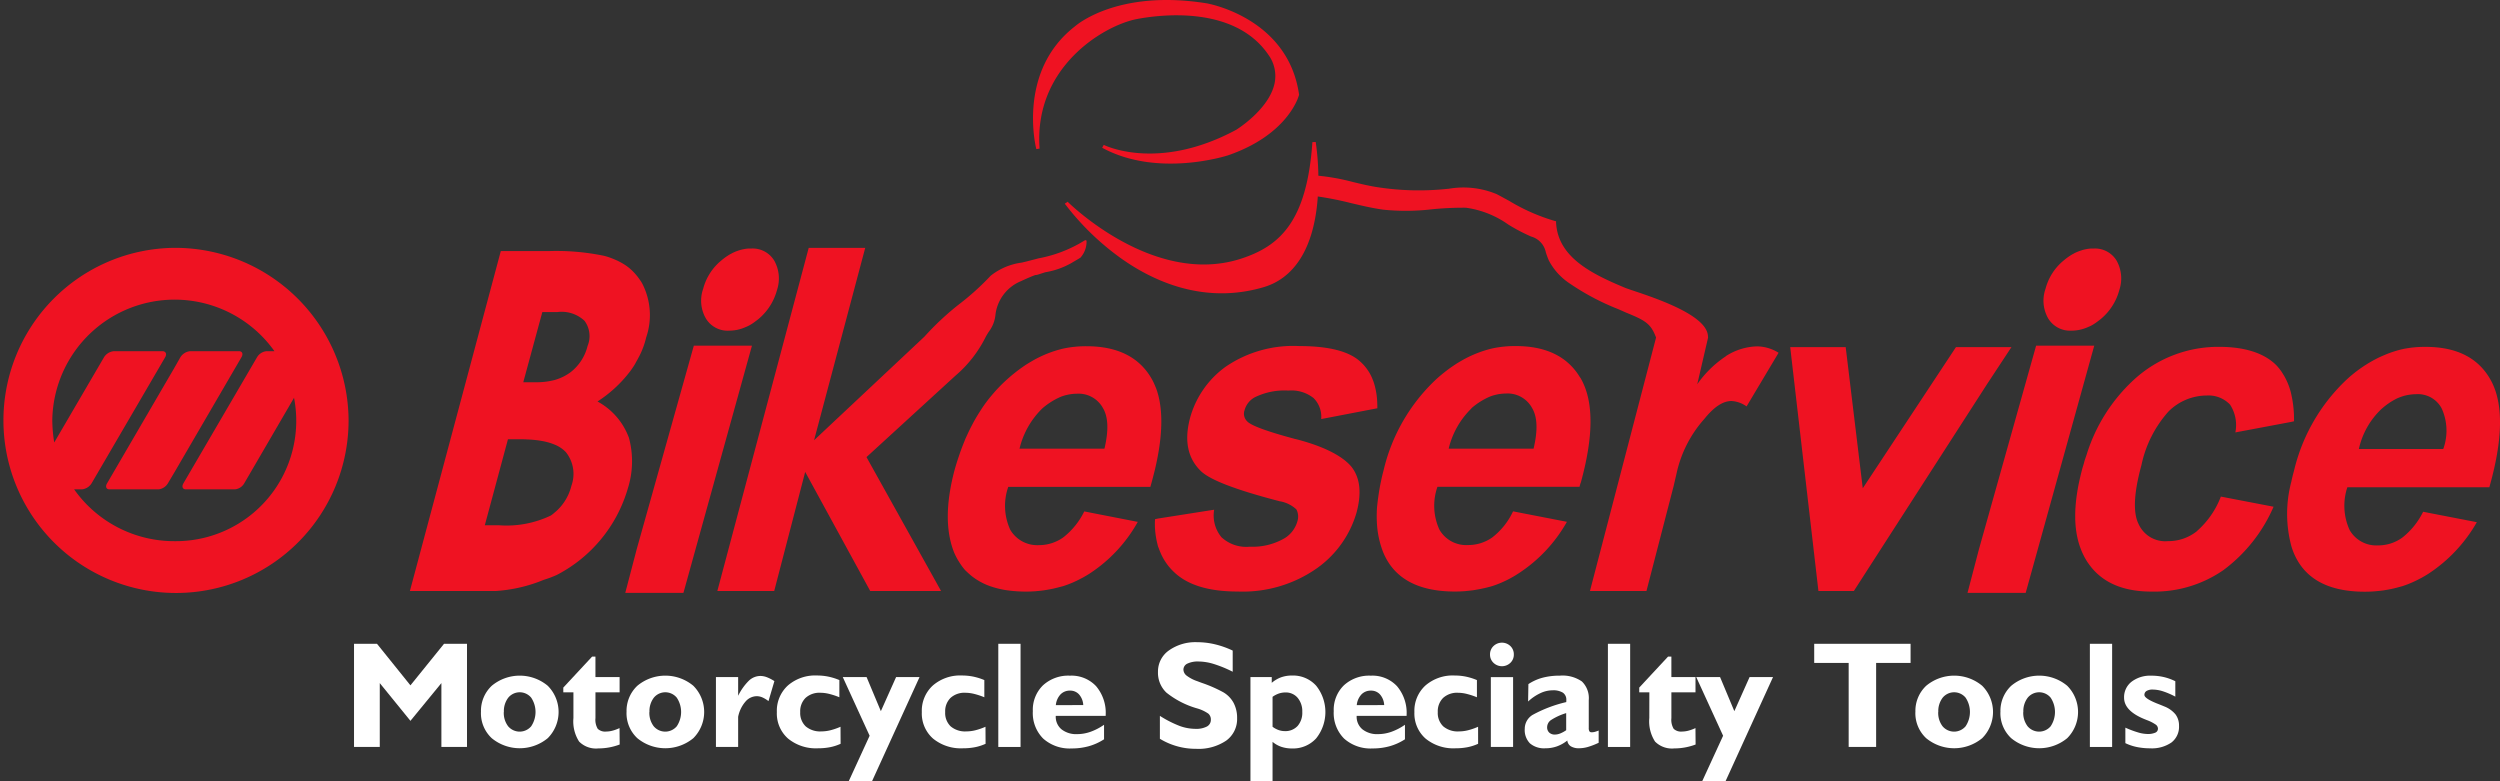 <svg id="bikeservice-logo-white" xmlns="http://www.w3.org/2000/svg" xmlns:xlink="http://www.w3.org/1999/xlink" width="240" height="75" viewBox="0 0 240 75">
  <rect x="0" y="0" width="240" height="75" fill="#333333" stroke="none"/>
  <defs>
    <clipPath id="clip-path">
      <rect id="Rectangle_13042" data-name="Rectangle 13042" width="240" height="75" fill="none"/>
    </clipPath>
  </defs>
  <g id="Group_78651" data-name="Group 78651" clip-path="url(#clip-path)">
    <path id="Path_56262" data-name="Path 56262" d="M16.733,31.747A16.567,16.567,0,1,0,33.464,48.3,16.649,16.649,0,0,0,16.733,31.747m0,28.159a11.757,11.757,0,0,1-9.615-4.973h.744a1.246,1.246,0,0,0,.93-.579l7.065-12.106c.186-.316.053-.579-.265-.579H10.916a1.246,1.246,0,0,0-.93.579l-4.78,8.185A14.187,14.187,0,0,1,5.02,48.3a11.748,11.748,0,0,1,21.327-6.632h-.77a1.2,1.2,0,0,0-.9.579L17.608,54.353c-.185.316-.079.579.239.579h4.7a1.157,1.157,0,0,0,.9-.579l4.78-8.211a11.558,11.558,0,0,1-11.5,13.764" transform="translate(0 -7.954)" fill="#ef1222" fill-rule="evenodd"/>
    <path id="Path_56263" data-name="Path 56263" d="M26.229,44.985h-4.7a1.244,1.244,0,0,0-.93.579l-.584,1.028L13.56,57.67c-.186.316-.08.579.238.579h4.7a1.2,1.2,0,0,0,.9-.579l.611-1.027,6.453-11.079c.186-.316.079-.579-.239-.579" transform="translate(-3.281 -11.27)" fill="#ef1222" fill-rule="evenodd"/>
    <path id="Path_56264" data-name="Path 56264" d="M156.65,9.071C155.6,1.689,147.868.334,147.79.321,139.15-1.068,135.175,2.5,135.135,2.532c-5.6,4.345-3.726,11.71-3.706,11.784l.315-.052c-.579-7.819,6.156-11.812,9.318-12.431,2.137-.411,9.367-1.377,12.649,3.431a3.452,3.452,0,0,1,.585,2.762c-.542,2.493-3.643,4.411-3.674,4.431-7.512,4.054-12.669,1.478-12.72,1.451l-.151.281h.005c5.36,2.909,12.019.743,12.088.72,5.735-1.981,6.762-5.623,6.8-5.778l.008-.031Z" transform="translate(-31.942 0)" fill="#ef1222"/>
    <path id="Path_56265" data-name="Path 56265" d="M205.774,37.88h-5.326L191.5,51.431,189.861,37.88h-5.326l2.709,23.415h3.4l12.825-19.918Zm45.878,13.454c1.3-4.576,1.36-7.961.19-10.186-1.171-2.194-3.258-3.291-6.326-3.291a10.41,10.41,0,0,0-2.214.22,10.516,10.516,0,0,0-1.655.537l-.209.088c-.095.042-.192.082-.287.127a12.907,12.907,0,0,0-3.226,2.193,17.58,17.58,0,0,0-5.029,8.744c-.1.352-.181.685-.249,1.016a12.027,12.027,0,0,0-.012,6.168c.058.2.126.4.2.588,1.012,2.538,3.289,3.823,6.863,3.823.309,0,.611-.012.91-.033.081-.005.159-.016.239-.023.215-.019.429-.04.639-.071.105-.015.207-.034.311-.052.168-.028.337-.058.5-.094s.31-.073.463-.112c.085-.023.17-.044.254-.069s.194-.049.288-.077a9.8,9.8,0,0,0,1.066-.417l.063-.028q.265-.123.523-.259c.071-.037.143-.073.213-.111.213-.119.425-.244.633-.376a14.457,14.457,0,0,0,4.65-4.952l-5.155-1a7.167,7.167,0,0,1-1.993,2.476,3.932,3.932,0,0,1-2.341.752,2.943,2.943,0,0,1-2.72-1.473,5.616,5.616,0,0,1-.221-4.106Zm-10.343-7.522a6.433,6.433,0,0,1,1.455-.993l.046-.022c.063-.029.128-.052.191-.079a4.464,4.464,0,0,1,.625-.2c.07-.015.141-.033.212-.045s.151-.025.228-.034a4.783,4.783,0,0,1,.565-.04,2.581,2.581,0,0,1,2.436,1.348,5.137,5.137,0,0,1,.158,3.917h-8.1a7.5,7.5,0,0,1,2.182-3.855M73.042,46.562A6.5,6.5,0,0,0,70.035,43.1a12.324,12.324,0,0,0,3.072-2.817,7.718,7.718,0,0,0,.482-.7c.073-.118.136-.241.2-.361.043-.079.091-.154.132-.235.035-.063.064-.127.1-.19.018-.037.039-.073.057-.111a7.752,7.752,0,0,0,.631-1.739,6.609,6.609,0,0,0-.229-4.858,3.27,3.27,0,0,0-.4-.7,5,5,0,0,0-.387-.5l-.047-.053c-.066-.074-.134-.146-.2-.215s-.134-.129-.2-.19c-.046-.04-.09-.082-.137-.12-.129-.106-.262-.208-.4-.3l-.031-.019c-.135-.089-.275-.172-.421-.252l-.118-.061q-.188-.1-.389-.184c-.04-.017-.079-.035-.12-.052-.172-.071-.349-.138-.532-.2-.133-.046-.277-.088-.43-.127a22.555,22.555,0,0,0-5.29-.456H60.752L52.025,61.294h8.237a14.56,14.56,0,0,0,4.62-1.075,10.443,10.443,0,0,0,1.264-.477,13.616,13.616,0,0,0,6.8-8.291,8.623,8.623,0,0,0,.1-4.89m-5.524,4.663a4.85,4.85,0,0,1-1.439,2.4c-.163.13-.327.292-.523.421a9.84,9.84,0,0,1-4.969.939H59.216l2.223-8.259h1.144c.253,0,.494.007.727.019.046,0,.092,0,.138.007a10.062,10.062,0,0,1,1.3.148l.024.005a5.869,5.869,0,0,1,1.063.3l.058.025a3.072,3.072,0,0,1,1.1.728,3.338,3.338,0,0,1,.523,3.271m1.569-13.472a4.547,4.547,0,0,1-1.667,2.558,4.7,4.7,0,0,1-1.281.656c-.051.016-.1.034-.151.049l-.058.016a6.872,6.872,0,0,1-1.812.218H62.909l1.83-6.737h1.438a3.2,3.2,0,0,1,2.616.843,2.477,2.477,0,0,1,.294,2.4m109.27,1a10.215,10.215,0,0,0-2.746,2.688l1.037-4.471-.01-.169c-.116-1.979-4.873-3.575-7.16-4.342-.393-.132-.7-.236-.847-.3-3.222-1.345-6.384-2.931-6.571-6.211V25.8l-.121-.03a18.441,18.441,0,0,1-4.377-1.926c-.393-.215-.8-.438-1.209-.651a8.289,8.289,0,0,0-4.639-.508l-.057,0a25.925,25.925,0,0,1-6.759-.16c-.777-.119-1.562-.308-2.322-.49a20.779,20.779,0,0,0-3.337-.609,24.7,24.7,0,0,0-.256-3.24l-.318.015c-.523,7.627-3.131,9.991-6.884,11.2-8.4,2.691-16.556-5.416-16.637-5.5l.017.021L115.07,24l-.036.023-.005-.005,0,.006-.136.085a25.265,25.265,0,0,0,5.366,5.224c3.087,2.2,7.969,4.479,13.7,2.8,2.874-.84,4.651-3.527,5.14-7.77.037-.319.064-.633.084-.945a31.564,31.564,0,0,1,3.2.639c1.017.241,2.069.491,3.112.632a21.51,21.51,0,0,0,4.662-.042,30.4,30.4,0,0,1,3.234-.15,9.167,9.167,0,0,1,4.072,1.612,17.238,17.238,0,0,0,2.213,1.161,1.965,1.965,0,0,1,1.4,1.519c.073.22.157.47.28.759a5.963,5.963,0,0,0,1.977,2.2,23.55,23.55,0,0,0,4.7,2.489l.792.349c1.809.736,2.318,1.055,2.793,2.276l.039.1-6.346,24.328h5.425l2.615-10.1.262-1.133a11.547,11.547,0,0,1,2.681-5.286c.914-1.134,1.765-1.717,2.615-1.717a2.791,2.791,0,0,1,1.438.519l3.072-5.15a4,4,0,0,0-2.059-.615,5.822,5.822,0,0,0-3.007.939M223.6,55.533a4.368,4.368,0,0,1-2.783.972,2.811,2.811,0,0,1-2.847-1.662q-.807-1.645.285-5.641a11.153,11.153,0,0,1,2.594-5.139,5.2,5.2,0,0,1,3.668-1.536,2.845,2.845,0,0,1,2.246.878,3.6,3.6,0,0,1,.506,2.664l5.314-1L232.9,45a10.862,10.862,0,0,0-.316-2.821,6.326,6.326,0,0,0-.639-1.554c-.016-.028-.034-.053-.051-.08-.094-.156-.189-.31-.294-.45a5.07,5.07,0,0,0-.408-.486c-1.17-1.159-3.005-1.755-5.5-1.755a11.961,11.961,0,0,0-8.1,3.1,16.344,16.344,0,0,0-4.612,7.285c0,.012-.008.024-.012.035-.061.183-.127.36-.184.546-.064.283-.158.534-.222.784-.113.428-.21.844-.3,1.249,0,.025-.011.05-.015.073-.082.395-.146.777-.2,1.15,0,.029-.01.058-.013.086-.051.369-.087.728-.109,1.077,0,.028-.005.056-.007.084-.02.345-.026.678-.02,1,0,.029,0,.06,0,.089.009.317.032.623.067.92,0,.036.008.072.013.107q.057.427.15.829c.011.045.021.091.032.134.064.253.139.5.225.734l.061.163a6.9,6.9,0,0,0,.291.644c.015.028.025.059.04.088a.549.549,0,0,0,.049.075c.026.048.05.1.078.144,1.233,2.069,3.32,3.1,6.326,3.1a11.641,11.641,0,0,0,6.9-2.068,14.966,14.966,0,0,0,4.808-6.08l-5.06-.972a8.341,8.341,0,0,1-2.277,3.291m-86.565-8.814c-2.7-.723-4.249-1.288-4.63-1.7a1.014,1.014,0,0,1-.254-1.068,2.008,2.008,0,0,1,.952-1.226,6.424,6.424,0,0,1,3.267-.66,3.389,3.389,0,0,1,2.411.723,2.535,2.535,0,0,1,.728,2.011l5.391-1.037c0-.173,0-.334-.01-.49a7.145,7.145,0,0,0-.266-1.764c-.025-.085-.049-.172-.077-.254s-.051-.141-.079-.21c-.045-.117-.093-.23-.146-.34-.021-.045-.043-.09-.066-.133q-.1-.2-.218-.376c-.017-.025-.033-.052-.05-.078a4.112,4.112,0,0,0-.3-.393l-.025-.031a4.378,4.378,0,0,0-.383-.392c-1.078-1.007-3.044-1.509-5.867-1.509a11.5,11.5,0,0,0-7.072,1.98,8.995,8.995,0,0,0-3.425,4.934q-.857,3.251,1.046,5.09c.92.881,3.457,1.823,7.549,2.891a3.093,3.093,0,0,1,1.617.786,1.5,1.5,0,0,1,.1,1.131,2.821,2.821,0,0,1-1.174,1.6,6.087,6.087,0,0,1-3.393.848,3.5,3.5,0,0,1-2.727-.911,3.267,3.267,0,0,1-.7-2.64l-5.391.848-.285.063a7.337,7.337,0,0,0,.057,1.5c0,.025.008.049.012.075.03.2.065.4.108.588.008.037.017.073.026.109.027.112.05.226.081.334.02.058.047.113.067.17.056.163.121.319.188.474.008.017.014.036.023.054a5.484,5.484,0,0,0,1.243,1.754c1.3,1.257,3.33,1.885,6.121,1.885a12.4,12.4,0,0,0,7.611-2.231,9.935,9.935,0,0,0,3.805-5.342c.508-1.885.349-3.362-.508-4.43-.888-1.037-2.663-1.949-5.36-2.64m18.934,9.427a4.011,4.011,0,0,1-2.347.755,2.968,2.968,0,0,1-2.759-1.477,5.5,5.5,0,0,1-.19-4.117h13.637c.026-.093.049-.183.075-.275a1.1,1.1,0,0,1,.051-.133q1.808-6.552.1-9.8l-.1-.188c-.029-.051-.065-.094-.1-.143-.105-.173-.217-.338-.336-.5-.046-.06-.092-.118-.14-.177a5.776,5.776,0,0,0-.457-.5c-.033-.032-.067-.064-.1-.094a5.639,5.639,0,0,0-.571-.465l-.072-.048a5.962,5.962,0,0,0-.678-.4l-.052-.025a6.475,6.475,0,0,0-.775-.32c-.014-.005-.028-.008-.042-.013a7.547,7.547,0,0,0-.865-.233l-.039-.007a9.409,9.409,0,0,0-.95-.141l-.03,0c-.335-.031-.682-.047-1.043-.047a10.409,10.409,0,0,0-2.22.22,10.963,10.963,0,0,0-3.011,1.2c-.078.044-.156.09-.234.136-.107.065-.215.13-.321.2s-.218.145-.327.22q-.211.146-.418.3c-.1.076-.2.152-.3.232-.083.067-.168.134-.251.2-.177.147-.354.3-.529.458a17.431,17.431,0,0,0-5.074,8.767c-.105.386-.191.764-.269,1.138,0,.017-.006.034-.01.052-.071.345-.131.682-.182,1.013,0,.031-.009.064-.014.1-.067.453-.123.9-.16,1.315a12.759,12.759,0,0,0,0,1.54,8.936,8.936,0,0,0,.571,2.64c1.015,2.545,3.33,3.834,6.914,3.834.306,0,.607-.012.905-.033.063,0,.124-.013.185-.019.233-.02.464-.044.691-.077.1-.014.194-.033.292-.049.164-.028.328-.057.489-.092.356-.074.708-.16,1.052-.263a10.573,10.573,0,0,0,2.473-1.195,14.2,14.2,0,0,0,4.662-4.965l-5.17-1.005a6.8,6.8,0,0,1-1.966,2.482m-2.03-12.38a6.8,6.8,0,0,1,1.784-1.122,4.269,4.269,0,0,1,.563-.174c.06-.013.12-.029.181-.04.085-.016.171-.028.257-.039a4.579,4.579,0,0,1,.546-.039A2.669,2.669,0,0,1,159.74,43.7c.539.88.57,2.2.158,3.929h-8.151a7.99,7.99,0,0,1,2.188-3.865m-30.3-1.983c-.012-.035-.026-.07-.04-.1a6.143,6.143,0,0,0-.264-.585c-1.173-2.2-3.3-3.3-6.343-3.3a10.407,10.407,0,0,0-2.219.22,10.975,10.975,0,0,0-3.014,1.2l-.228.134c-.109.066-.217.132-.325.2s-.208.139-.312.211q-.218.151-.434.313c-.1.074-.2.15-.3.229s-.169.135-.253.2c-.177.147-.353.3-.528.458-.27.238-.527.489-.778.749-.064.066-.127.134-.191.2q-.276.3-.537.612c-.071.085-.144.169-.214.257-.2.252-.393.51-.578.777-.117.169-.228.346-.341.522-.07.109-.141.219-.209.331q-.186.306-.362.622c-.041.074-.079.151-.12.226-.185.346-.362.7-.528,1.07-.067.148-.138.293-.2.444-.017.042-.034.087-.051.13-.059.143-.116.289-.174.435q-.14.361-.27.734c-.068.195-.134.391-.2.591-.113.349-.222.7-.321,1.063-.824,3.142-.856,5.719-.064,7.793a6.229,6.229,0,0,0,.541,1.031,5.651,5.651,0,0,0,.537.729c.079.086.169.162.253.242l.033.031a5.572,5.572,0,0,0,1,.752c.085.051.173.1.264.148s.178.094.271.137c.173.081.351.157.537.225.068.025.139.045.209.068.153.051.311.1.471.141.078.02.156.04.235.059.225.052.456.1.7.136.037.006.078.01.116.015.221.031.45.056.684.075l.222.016c.274.017.554.028.845.028.307,0,.61-.012.908-.033.056,0,.11-.012.166-.016.244-.02.486-.047.725-.082.07-.01.14-.024.21-.035.2-.033.4-.07.6-.113.154-.032.306-.072.457-.11.073-.019.147-.037.22-.058.108-.03.219-.054.326-.086a10.181,10.181,0,0,0,1.694-.726c.055-.029.11-.056.166-.086q.327-.18.645-.382a14.125,14.125,0,0,0,4.63-4.965l-5.137-1.005a7.178,7.178,0,0,1-2,2.482,4.012,4.012,0,0,1-2.347.755,3,3,0,0,1-2.759-1.477,5.494,5.494,0,0,1-.19-4.117H123.11c.133-.46.25-.9.359-1.341.023-.092.048-.186.07-.277.8-3.358.826-5.987.1-7.907M118.7,47.631h-8.151a7.984,7.984,0,0,1,2.188-3.865,6.784,6.784,0,0,1,1.784-1.122,4.354,4.354,0,0,1,.532-.166c.081-.018.163-.039.244-.052s.144-.024.216-.034a4.511,4.511,0,0,1,.555-.04,2.669,2.669,0,0,1,2.474,1.351c.539.88.57,2.2.159,3.929m-14.314-7a11.737,11.737,0,0,0,2.89-3.681h0l.014-.026a5.43,5.43,0,0,1,.328-.547,3.228,3.228,0,0,0,.624-1.64,4,4,0,0,1,2.385-3.165h.007c.6-.28,1.065-.481,1.43-.612a1.045,1.045,0,0,0,.327-.066c.1-.033.207-.065.312-.1s.211-.064.309-.1l.033-.006a7.609,7.609,0,0,0,2.527-.905c.133-.082.274-.164.41-.243s.279-.163.41-.244a2.307,2.307,0,0,0,.591-1.629c-.021-.031-.085-.093-.219-.007a12.726,12.726,0,0,1-4.37,1.693l-.945.244c-.2.055-.436.109-.682.168a6.066,6.066,0,0,0-3,1.272,24.592,24.592,0,0,1-3.011,2.721,26.518,26.518,0,0,0-3.332,3.111l-10.6,9.951,4.911-18.467H90.311l-8.77,32.936H87l2.973-11.429,6.243,11.429h6.8L95.858,48.44ZM82.689,36.3a3.623,3.623,0,0,0,.45-.031l.017,0a3.9,3.9,0,0,0,1.11-.316c.088-.037.172-.073.261-.116a4.109,4.109,0,0,0,.608-.384c.118-.088.24-.177.363-.277a5.456,5.456,0,0,0,1.771-2.782A3.5,3.5,0,0,0,87,29.573a2.419,2.419,0,0,0-2.207-1.157h-.267a3.939,3.939,0,0,0-.825.151l-.013.005c-.105.031-.2.066-.3.1-.03.011-.063.027-.1.037l-.2.088c-.054.028-.114.051-.165.084s-.079.039-.115.061c-.078.044-.158.088-.231.136l-.014.01a5.749,5.749,0,0,0-.614.453,5.223,5.223,0,0,0-1.771,2.745,3.421,3.421,0,0,0,.265,2.851A2.44,2.44,0,0,0,82.689,36.3m2.174,1.442H79.282L73.8,57.275l-1.1,4.2h5.584ZM211.554,36.3a3.633,3.633,0,0,0,.45-.031l.018,0a3.905,3.905,0,0,0,1.109-.316c.088-.037.172-.073.261-.116A4.15,4.15,0,0,0,214,35.45c.118-.088.239-.177.363-.277a5.449,5.449,0,0,0,1.77-2.782,3.5,3.5,0,0,0-.267-2.817,2.419,2.419,0,0,0-2.207-1.157h-.267a3.939,3.939,0,0,0-.825.151l-.013.005c-.1.031-.2.066-.3.1-.03.011-.063.027-.1.037l-.2.088c-.054.028-.114.051-.165.084s-.079.039-.115.061c-.078.044-.158.088-.231.136l-.014.01a5.674,5.674,0,0,0-.614.453,5.223,5.223,0,0,0-1.771,2.745,3.418,3.418,0,0,0,.265,2.851,2.44,2.44,0,0,0,2.241,1.159m2.174,1.442h-5.581l-5.486,19.534-1.1,4.2h5.584Z" transform="translate(-12.675 -4.557)" fill="#ef1222"/>
    <path id="Path_56266" data-name="Path 56266" d="M44.933,92.368v-9.9h2.208l3.208,3.986,3.222-3.986h2.208v9.9H53.321V86.237l-2.972,3.624-2.944-3.624v6.131Z" transform="translate(-10.947 -20.66)" fill="#fff"/>
    <path id="Path_56267" data-name="Path 56267" d="M61.047,90.042a3.313,3.313,0,0,1,1.032-2.524,4.2,4.2,0,0,1,5.38,0,3.562,3.562,0,0,1,0,5.027,4.226,4.226,0,0,1-5.383,0,3.281,3.281,0,0,1-1.032-2.51m2.193,0a2.106,2.106,0,0,0,.418,1.37,1.449,1.449,0,0,0,2.212,0,2.473,2.473,0,0,0,0-2.747,1.428,1.428,0,0,0-2.2,0,2.123,2.123,0,0,0-.421,1.377" transform="translate(-14.873 -21.682)" fill="#fff"/>
    <path id="Path_56268" data-name="Path 56268" d="M72.467,87.534h-.972V87.08l2.765-2.973h.321v1.961H76.9v1.465H74.582v2.478a1.669,1.669,0,0,0,.222,1.03,1.027,1.027,0,0,0,.807.259,2.414,2.414,0,0,0,.6-.082,3.926,3.926,0,0,0,.682-.251l.014,1.578a5.916,5.916,0,0,1-1.029.284,5.853,5.853,0,0,1-1.022.091,2.283,2.283,0,0,1-1.843-.658A3.58,3.58,0,0,1,72.467,90Z" transform="translate(-17.418 -21.072)" fill="#fff"/>
    <path id="Path_56269" data-name="Path 56269" d="M79.524,90.042a3.313,3.313,0,0,1,1.032-2.524,4.2,4.2,0,0,1,5.38,0,3.562,3.562,0,0,1,0,5.027,4.226,4.226,0,0,1-5.383,0,3.281,3.281,0,0,1-1.032-2.51m2.193,0a2.106,2.106,0,0,0,.418,1.37,1.449,1.449,0,0,0,2.212,0,2.473,2.473,0,0,0,0-2.747,1.428,1.428,0,0,0-2.2,0,2.123,2.123,0,0,0-.421,1.377" transform="translate(-19.374 -21.682)" fill="#fff"/>
    <path id="Path_56270" data-name="Path 56270" d="M90.868,93.4V86.688H93v1.8a5.333,5.333,0,0,1,1.043-1.462,1.616,1.616,0,0,1,1.094-.442,1.782,1.782,0,0,1,.618.12,3.917,3.917,0,0,1,.725.375L95.912,89a2.724,2.724,0,0,0-.593-.361,1.4,1.4,0,0,0-.536-.113,1.442,1.442,0,0,0-1.089.531A3.146,3.146,0,0,0,93,90.511V93.4Z" transform="translate(-22.138 -21.692)" fill="#fff"/>
    <path id="Path_56271" data-name="Path 56271" d="M104.72,93.081a4.578,4.578,0,0,1-1.011.326,5.922,5.922,0,0,1-1.153.106,4.212,4.212,0,0,1-2.886-.938A3.21,3.21,0,0,1,98.6,90.036a3.286,3.286,0,0,1,1.054-2.548,4,4,0,0,1,2.811-.963,5.357,5.357,0,0,1,1.085.109,5.728,5.728,0,0,1,1.051.33v1.65a7,7,0,0,0-.989-.326,3.612,3.612,0,0,0-.826-.106,1.984,1.984,0,0,0-1.429.492,1.8,1.8,0,0,0-.514,1.363,1.773,1.773,0,0,0,.525,1.37,2.14,2.14,0,0,0,1.5.485,3.7,3.7,0,0,0,.871-.109,6.068,6.068,0,0,0,.972-.337Z" transform="translate(-24.022 -21.677)" fill="#fff"/>
    <path id="Path_56272" data-name="Path 56272" d="M109.772,96.727h-2.236l2.007-4.368-2.579-5.635h2.286L110.622,90l1.464-3.277h2.251Z" transform="translate(-26.059 -21.727)" fill="#fff"/>
    <path id="Path_56273" data-name="Path 56273" d="M123.121,93.081a4.578,4.578,0,0,1-1.011.326,5.922,5.922,0,0,1-1.153.106,4.212,4.212,0,0,1-2.886-.938A3.21,3.21,0,0,1,117,90.036a3.286,3.286,0,0,1,1.054-2.548,4,4,0,0,1,2.811-.963,5.358,5.358,0,0,1,1.085.109,5.728,5.728,0,0,1,1.051.33v1.65a7,7,0,0,0-.989-.326,3.612,3.612,0,0,0-.826-.106,1.984,1.984,0,0,0-1.429.492,1.8,1.8,0,0,0-.514,1.363,1.773,1.773,0,0,0,.525,1.37,2.14,2.14,0,0,0,1.5.485,3.7,3.7,0,0,0,.871-.109,6.068,6.068,0,0,0,.972-.337Z" transform="translate(-28.505 -21.677)" fill="#fff"/>
    <rect id="Rectangle_13039" data-name="Rectangle 13039" width="2.136" height="9.904" transform="translate(95.837 61.804)" fill="#fff"/>
    <path id="Path_56274" data-name="Path 56274" d="M137.926,92.654a5.383,5.383,0,0,1-1.461.663,6.039,6.039,0,0,1-1.64.216,3.808,3.808,0,0,1-2.743-.949,3.458,3.458,0,0,1-.993-2.626,3.277,3.277,0,0,1,.971-2.481,3.584,3.584,0,0,1,2.587-.931,3.236,3.236,0,0,1,2.515,1.009,3.965,3.965,0,0,1,.921,2.778v.07h-4.794v.028a1.567,1.567,0,0,0,.55,1.264,2.268,2.268,0,0,0,1.507.463,3.861,3.861,0,0,0,1.287-.226,5.568,5.568,0,0,0,1.293-.673ZM133.3,89.376l2.629-.007a1.674,1.674,0,0,0-.4-1.02,1.137,1.137,0,0,0-.875-.368,1.224,1.224,0,0,0-.911.368,1.744,1.744,0,0,0-.446,1.027" transform="translate(-31.937 -21.682)" fill="#fff"/>
    <path id="Path_56275" data-name="Path 56275" d="M147.156,91.53v-2.2a10.6,10.6,0,0,0,1.9.97,4.464,4.464,0,0,0,1.5.277,2.228,2.228,0,0,0,1.114-.223.72.72,0,0,0,.379-.662.735.735,0,0,0-.236-.57,3.623,3.623,0,0,0-1.1-.513,8.383,8.383,0,0,1-2.94-1.518,2.631,2.631,0,0,1-.8-1.979,2.467,2.467,0,0,1,1.047-2.06,4.393,4.393,0,0,1,2.725-.793,7.3,7.3,0,0,1,1.708.205,8.639,8.639,0,0,1,1.693.6v2.032a11.624,11.624,0,0,0-1.808-.743,5.1,5.1,0,0,0-1.457-.241,2.314,2.314,0,0,0-1.09.205.642.642,0,0,0-.375.588.762.762,0,0,0,.336.584,3.6,3.6,0,0,0,1.015.52q.142.057.436.163a13,13,0,0,1,2.051.9,2.639,2.639,0,0,1,.982,1.019,3.056,3.056,0,0,1,.333,1.458,2.553,2.553,0,0,1-1.047,2.159,4.747,4.747,0,0,1-2.9.786,6.61,6.61,0,0,1-3.465-.963" transform="translate(-35.807 -20.608)" fill="#fff"/>
    <path id="Path_56276" data-name="Path 56276" d="M158.709,96.677v-10h2.044v.552a2.938,2.938,0,0,1,.9-.531,3.079,3.079,0,0,1,1.05-.17,2.987,2.987,0,0,1,2.311.974,4.045,4.045,0,0,1,0,5.062,3,3,0,0,1-2.311.966,3.185,3.185,0,0,1-1.022-.156,2.571,2.571,0,0,1-.85-.481v3.788Zm2.122-8.106v2.874a2.138,2.138,0,0,0,.568.312,1.768,1.768,0,0,0,.6.106,1.59,1.59,0,0,0,1.236-.492,1.923,1.923,0,0,0,.45-1.349,2,2,0,0,0-.446-1.356,1.484,1.484,0,0,0-1.175-.513,1.958,1.958,0,0,0-.622.1,2.355,2.355,0,0,0-.607.316" transform="translate(-38.666 -21.677)" fill="#fff"/>
    <path id="Path_56277" data-name="Path 56277" d="M176.117,92.654a5.4,5.4,0,0,1-1.461.663,6.034,6.034,0,0,1-1.64.216,3.808,3.808,0,0,1-2.743-.949,3.46,3.46,0,0,1-.993-2.626,3.277,3.277,0,0,1,.971-2.481,3.584,3.584,0,0,1,2.587-.931,3.235,3.235,0,0,1,2.515,1.009,3.966,3.966,0,0,1,.922,2.778v.07h-4.795v.028a1.567,1.567,0,0,0,.551,1.264,2.267,2.267,0,0,0,1.507.463,3.86,3.86,0,0,0,1.286-.226,5.586,5.586,0,0,0,1.293-.673Zm-4.623-3.277,2.629-.007a1.674,1.674,0,0,0-.4-1.02,1.137,1.137,0,0,0-.875-.368,1.221,1.221,0,0,0-.911.368,1.744,1.744,0,0,0-.447,1.027" transform="translate(-41.241 -21.682)" fill="#fff"/>
    <path id="Path_56278" data-name="Path 56278" d="M185.634,93.081a4.585,4.585,0,0,1-1.011.326,5.935,5.935,0,0,1-1.154.106,4.212,4.212,0,0,1-2.886-.938,3.21,3.21,0,0,1-1.065-2.538,3.286,3.286,0,0,1,1.054-2.548,4,4,0,0,1,2.811-.963,5.365,5.365,0,0,1,1.086.109,5.728,5.728,0,0,1,1.051.33v1.65a7,7,0,0,0-.989-.326,3.611,3.611,0,0,0-.825-.106,1.98,1.98,0,0,0-1.429.492,1.8,1.8,0,0,0-.515,1.363,1.771,1.771,0,0,0,.526,1.37,2.137,2.137,0,0,0,1.5.485,3.7,3.7,0,0,0,.871-.109,6.069,6.069,0,0,0,.972-.337Z" transform="translate(-43.735 -21.677)" fill="#fff"/>
    <path id="Path_56279" data-name="Path 56279" d="M189.115,83.445a1.087,1.087,0,0,1,.332-.8,1.173,1.173,0,0,1,1.625,0,1.091,1.091,0,0,1,.328.807,1.08,1.08,0,0,1-.328.8,1.172,1.172,0,0,1-1.625,0,1.08,1.08,0,0,1-.332-.8m.079,2.173h2.136V92.33h-2.136Z" transform="translate(-46.073 -20.622)" fill="#fff"/>
    <path id="Path_56280" data-name="Path 56280" d="M197.614,92.767a3.432,3.432,0,0,1-1,.566,3.287,3.287,0,0,1-1.111.184,2.083,2.083,0,0,1-1.479-.471,1.831,1.831,0,0,1-.5-1.4,1.567,1.567,0,0,1,.74-1.327,12.714,12.714,0,0,1,3.24-1.235.721.721,0,0,0,.011-.078c0-.028,0-.066,0-.113a.811.811,0,0,0-.325-.711,1.751,1.751,0,0,0-1-.23,2.787,2.787,0,0,0-1.172.276,4.56,4.56,0,0,0-1.172.8l.028-1.671a4.6,4.6,0,0,1,1.354-.612,6.331,6.331,0,0,1,1.662-.2,3.256,3.256,0,0,1,2.122.559,2.227,2.227,0,0,1,.657,1.791v2.669a.6.6,0,0,0,.064.326.245.245,0,0,0,.215.091,1.182,1.182,0,0,0,.282-.035,2.888,2.888,0,0,0,.389-.134v1.175a6.744,6.744,0,0,1-1.025.4,3.1,3.1,0,0,1-.846.127,1.454,1.454,0,0,1-.8-.187.752.752,0,0,1-.339-.563m-.107-.984V90.14a5.754,5.754,0,0,0-1.461.669.846.846,0,0,0-.368.684.679.679,0,0,0,.2.516.761.761,0,0,0,.55.191,1.4,1.4,0,0,0,.507-.106,2.873,2.873,0,0,0,.572-.312" transform="translate(-47.148 -21.682)" fill="#fff"/>
    <rect id="Rectangle_13040" data-name="Rectangle 13040" width="2.136" height="9.904" transform="translate(154.359 61.804)" fill="#fff"/>
    <path id="Path_56281" data-name="Path 56281" d="M209.025,87.534h-.971V87.08l2.765-2.973h.321v1.961h2.315v1.465H211.14v2.478a1.675,1.675,0,0,0,.222,1.03,1.027,1.027,0,0,0,.807.259,2.424,2.424,0,0,0,.6-.082,3.949,3.949,0,0,0,.682-.251l.014,1.578a5.808,5.808,0,0,1-2.05.375,2.283,2.283,0,0,1-1.844-.658,3.585,3.585,0,0,1-.55-2.266Z" transform="translate(-50.687 -21.072)" fill="#fff"/>
    <path id="Path_56282" data-name="Path 56282" d="M218.1,96.727H215.86l2.008-4.368-2.58-5.635h2.287L218.947,90l1.464-3.277h2.251Z" transform="translate(-52.45 -21.727)" fill="#fff"/>
    <path id="Path_56283" data-name="Path 56283" d="M233.569,92.368V84.3h-3.308V82.464h9.252V84.3h-3.308v8.064Z" transform="translate(-56.097 -20.66)" fill="#fff"/>
    <path id="Path_56284" data-name="Path 56284" d="M243.107,90.042a3.313,3.313,0,0,1,1.032-2.524,4.2,4.2,0,0,1,5.38,0,3.563,3.563,0,0,1,0,5.027,4.227,4.227,0,0,1-5.384,0,3.281,3.281,0,0,1-1.032-2.51m2.193,0a2.107,2.107,0,0,0,.418,1.37,1.448,1.448,0,0,0,2.211,0,2.475,2.475,0,0,0,0-2.747,1.428,1.428,0,0,0-2.2,0,2.123,2.123,0,0,0-.421,1.377" transform="translate(-59.227 -21.682)" fill="#fff"/>
    <path id="Path_56285" data-name="Path 56285" d="M253.9,90.042a3.311,3.311,0,0,1,1.033-2.524,4.2,4.2,0,0,1,5.379,0,3.563,3.563,0,0,1,0,5.027,4.226,4.226,0,0,1-5.383,0,3.279,3.279,0,0,1-1.033-2.51m2.194,0a2.107,2.107,0,0,0,.418,1.37,1.448,1.448,0,0,0,2.211,0,2.475,2.475,0,0,0,0-2.747,1.428,1.428,0,0,0-2.2,0,2.123,2.123,0,0,0-.421,1.377" transform="translate(-61.857 -21.682)" fill="#fff"/>
    <rect id="Rectangle_13041" data-name="Rectangle 13041" width="2.136" height="9.904" transform="translate(200.628 61.804)" fill="#fff"/>
    <path id="Path_56286" data-name="Path 56286" d="M269.715,93.029V91.536a9.186,9.186,0,0,0,1.19.45,3.378,3.378,0,0,0,.917.159,1.78,1.78,0,0,0,.765-.127.408.408,0,0,0,.256-.382.492.492,0,0,0-.192-.378,3.813,3.813,0,0,0-.88-.45l-.228-.092q-1.95-.8-1.951-2.053a1.878,1.878,0,0,1,.719-1.536,2.937,2.937,0,0,1,1.9-.58,5.239,5.239,0,0,1,1.2.134,5.035,5.035,0,0,1,1.1.4v1.479a7.207,7.207,0,0,0-1.2-.517,3.286,3.286,0,0,0-.968-.163,1.1,1.1,0,0,0-.593.134.431.431,0,0,0-.207.382q0,.326,1.157.8.472.184.744.3a2.619,2.619,0,0,1,1.082.764,1.772,1.772,0,0,1,.34,1.1,1.9,1.9,0,0,1-.725,1.6,3.313,3.313,0,0,1-2.061.56,6.261,6.261,0,0,1-1.262-.124,4.739,4.739,0,0,1-1.118-.379" transform="translate(-65.68 -21.682)" fill="#fff"/>
  </g>
</svg>
